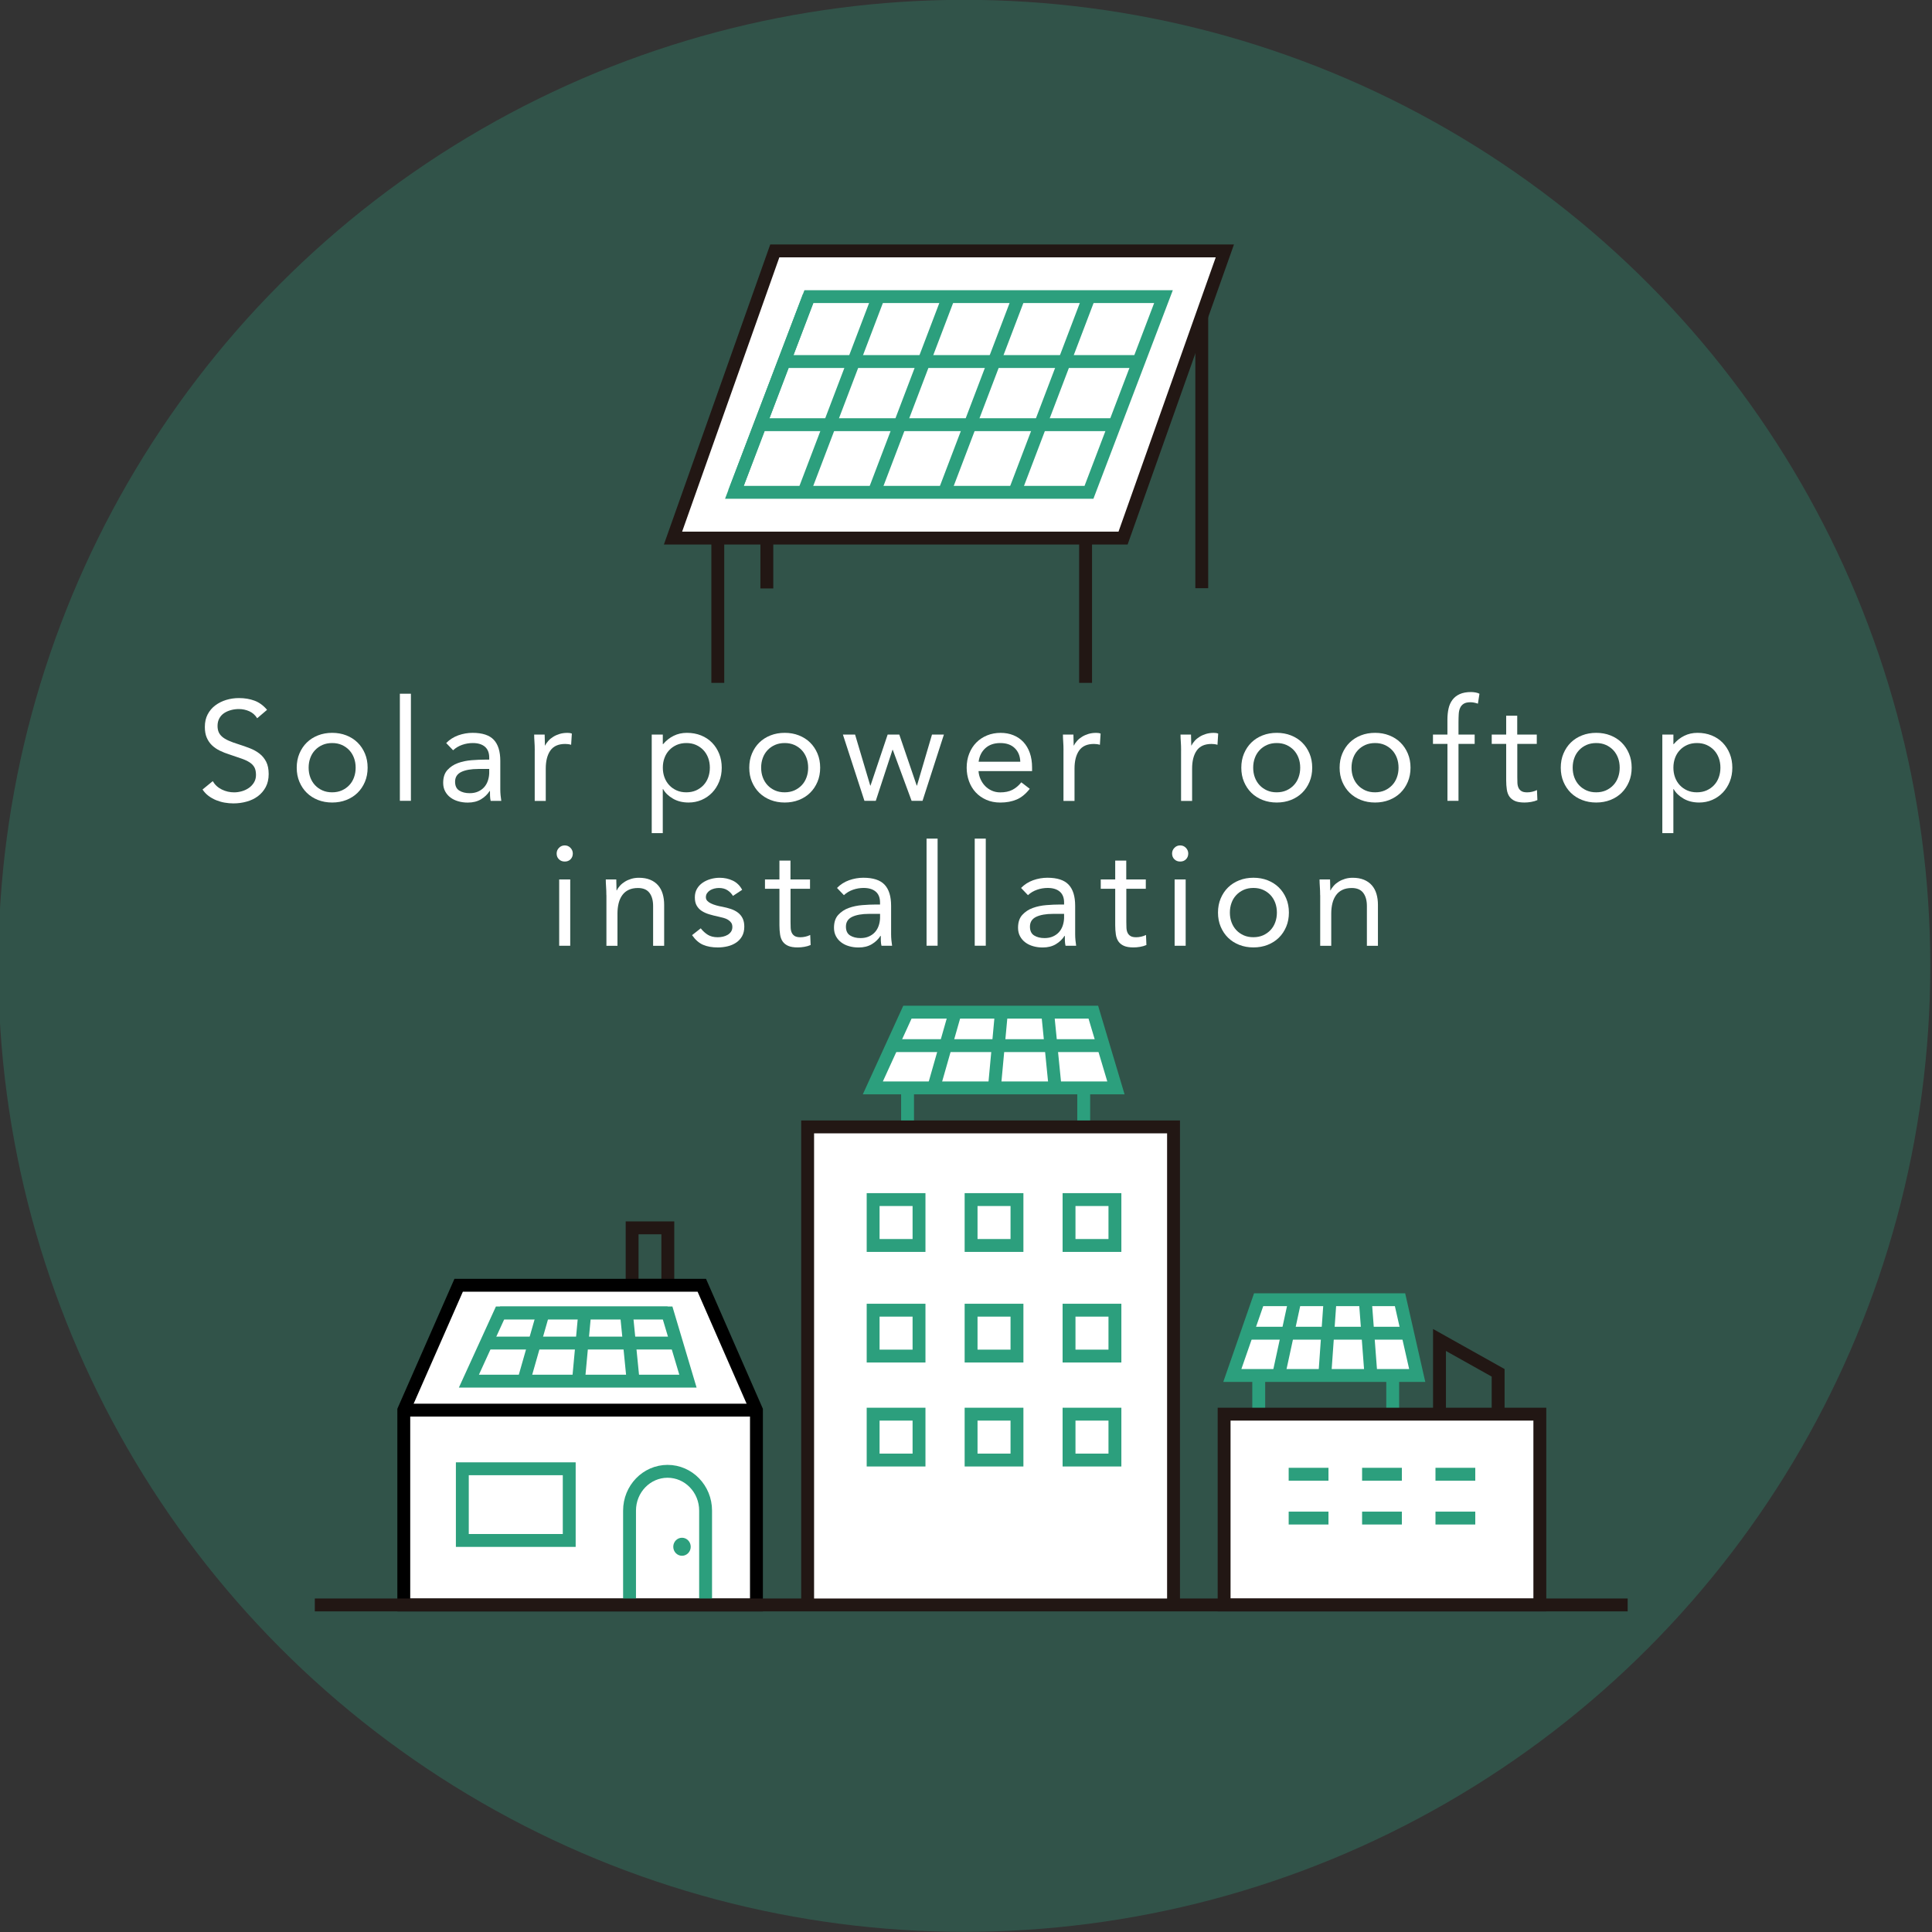 <?xml version="1.0" encoding="utf-8"?>
<!-- Generator: Adobe Illustrator 23.1.1, SVG Export Plug-In . SVG Version: 6.00 Build 0)  -->
<svg version="1.1" id="レイヤー_1" xmlns="http://www.w3.org/2000/svg" xmlns:xlink="http://www.w3.org/1999/xlink" x="0px"
	 y="0px" viewBox="0 0 600 600" style="enable-background:new 0 0 600 600;" xml:space="preserve">
<rect x="0" y="0" width="600" height="600" fill="#333333" stroke="none"/>
<style type="text/css">
	.st0{opacity:0.3;}
	.st1{fill:#2C9F7D;}
	.st2{fill:#FFFFFF;}
	.st3{display:none;}
	.st4{display:inline;}
	.st5{display:inline;clip-path:url(#SVGID_2_);}
	.st6{fill:#FFFFFF;stroke:#000000;stroke-width:4;stroke-miterlimit:10;}
	.st7{fill:#FFFFFF;stroke:#2C9F7D;stroke-width:4;stroke-miterlimit:10;}
	.st8{fill:none;stroke:#221714;stroke-width:4;stroke-miterlimit:10;}
	.st9{fill:none;stroke:#000000;stroke-width:4;stroke-miterlimit:10;}
	.st10{fill:none;stroke:#000000;stroke-width:2.5;stroke-miterlimit:10;}
	.st11{fill:none;stroke:#46A976;stroke-width:2;stroke-miterlimit:10;}
	.st12{fill:none;stroke:#2C9F7D;stroke-width:1.5;stroke-miterlimit:10;}
	.st13{fill:none;stroke:#221714;stroke-width:1.5;stroke-miterlimit:10;}
	.st14{fill:#FFFFFF;stroke:#000000;stroke-width:1.5;stroke-miterlimit:10;}
	.st15{fill:none;stroke:#2C9F7D;stroke-width:2;stroke-miterlimit:10;}
	.st16{fill:#FFFFFF;stroke:#2C9F7D;stroke-width:1.5;stroke-miterlimit:10;}
	.st17{fill:#FFFFFF;stroke:#221714;stroke-width:1.5;stroke-miterlimit:10;}
	.st18{fill:none;stroke:#000000;stroke-width:1.5;stroke-miterlimit:10;}
	.st19{fill:#FFFFFF;stroke:#221714;stroke-width:4;stroke-miterlimit:10;}
	.st20{fill:none;stroke:#2C9F7D;stroke-width:4;stroke-miterlimit:10;}
	.st21{display:inline;clip-path:url(#SVGID_4_);}
	.st22{fill:#040000;}
	.st23{fill:none;stroke:#000000;stroke-width:4;stroke-linecap:round;stroke-miterlimit:10;}
</style>
<g class="st0">
	<circle class="st1" cx="299.47" cy="299.95" r="300"/>
</g>
<g>
	<path class="st2" d="M79.87,223.06c-0.62-1-1.44-1.72-2.46-2.18c-1.03-0.45-2.1-0.68-3.21-0.68c-0.82,0-1.63,0.1-2.42,0.31
		c-0.79,0.21-1.5,0.51-2.13,0.92c-0.63,0.41-1.14,0.95-1.52,1.63c-0.38,0.68-0.57,1.47-0.57,2.38c0,0.7,0.11,1.33,0.33,1.87
		c0.22,0.54,0.58,1.03,1.08,1.47c0.5,0.44,1.17,0.85,2.02,1.23c0.85,0.38,1.89,0.76,3.12,1.14c1.2,0.38,2.37,0.79,3.5,1.23
		c1.13,0.44,2.13,1,2.99,1.67c0.87,0.68,1.55,1.52,2.07,2.53c0.51,1.01,0.77,2.28,0.77,3.81c0,1.56-0.31,2.9-0.92,4.05
		c-0.62,1.14-1.43,2.09-2.44,2.84c-1.01,0.75-2.18,1.31-3.5,1.67c-1.32,0.37-2.68,0.55-4.09,0.55c-0.91,0-1.82-0.08-2.73-0.24
		c-0.91-0.16-1.78-0.41-2.62-0.75s-1.62-0.78-2.35-1.32c-0.73-0.54-1.36-1.21-1.89-2l3.17-2.6c0.67,1.14,1.61,2.01,2.82,2.6
		c1.2,0.59,2.48,0.88,3.83,0.88c0.79,0,1.59-0.12,2.4-0.35c0.81-0.23,1.53-0.58,2.18-1.03c0.65-0.45,1.17-1.02,1.58-1.69
		s0.62-1.45,0.62-2.33c0-0.97-0.16-1.75-0.48-2.35c-0.32-0.6-0.82-1.12-1.5-1.56c-0.68-0.44-1.53-0.84-2.55-1.19
		c-1.03-0.35-2.23-0.76-3.61-1.23c-1.12-0.35-2.14-0.75-3.08-1.21c-0.94-0.46-1.75-1.01-2.44-1.67c-0.69-0.66-1.23-1.45-1.63-2.38
		c-0.4-0.92-0.59-2.03-0.59-3.32c0-1.5,0.29-2.8,0.88-3.92c0.59-1.11,1.38-2.05,2.38-2.79s2.13-1.31,3.39-1.69
		c1.26-0.38,2.58-0.57,3.96-0.57c1.76,0,3.37,0.27,4.82,0.81s2.75,1.49,3.89,2.84L79.87,223.06z"/>
	<path class="st2" d="M92.15,238.41c0-1.61,0.28-3.08,0.84-4.4c0.56-1.32,1.32-2.46,2.29-3.41c0.97-0.95,2.13-1.69,3.48-2.22
		c1.35-0.53,2.82-0.79,4.4-0.79s3.05,0.26,4.4,0.79c1.35,0.53,2.51,1.27,3.48,2.22c0.97,0.95,1.73,2.09,2.29,3.41
		c0.56,1.32,0.84,2.79,0.84,4.4s-0.28,3.08-0.84,4.4c-0.56,1.32-1.32,2.46-2.29,3.41c-0.97,0.95-2.13,1.69-3.48,2.22
		c-1.35,0.53-2.82,0.79-4.4,0.79s-3.05-0.26-4.4-0.79c-1.35-0.53-2.51-1.27-3.48-2.22c-0.97-0.95-1.73-2.09-2.29-3.41
		C92.43,241.49,92.15,240.03,92.15,238.41z M95.85,238.41c0,1.09,0.17,2.09,0.51,3.01s0.83,1.73,1.47,2.42
		c0.64,0.69,1.42,1.23,2.31,1.63c0.89,0.4,1.9,0.59,3.01,0.59c1.11,0,2.12-0.2,3.01-0.59c0.89-0.4,1.66-0.94,2.31-1.63
		c0.65-0.69,1.14-1.5,1.47-2.42c0.34-0.92,0.51-1.93,0.51-3.01c0-1.08-0.17-2.09-0.51-3.01c-0.34-0.92-0.83-1.73-1.47-2.42
		c-0.65-0.69-1.42-1.23-2.31-1.63c-0.9-0.4-1.9-0.59-3.01-0.59c-1.12,0-2.12,0.2-3.01,0.59c-0.89,0.4-1.67,0.94-2.31,1.63
		c-0.65,0.69-1.14,1.5-1.47,2.42C96.02,236.32,95.85,237.33,95.85,238.41z"/>
	<path class="st2" d="M124.18,215.44h3.43v33.26h-3.43V215.44z"/>
	<path class="st2" d="M138.57,230.76c1.06-1.08,2.31-1.88,3.76-2.4c1.45-0.51,2.93-0.77,4.42-0.77c3.05,0,5.25,0.72,6.6,2.16
		c1.35,1.44,2.02,3.62,2.02,6.56v8.84c0,0.59,0.03,1.2,0.09,1.83c0.06,0.63,0.13,1.21,0.22,1.74h-3.3c-0.12-0.47-0.18-0.99-0.2-1.56
		c-0.02-0.57-0.02-1.08-0.02-1.52h-0.09c-0.67,1.06-1.58,1.92-2.71,2.6c-1.13,0.67-2.49,1.01-4.07,1.01c-1.06,0-2.05-0.13-2.97-0.4
		c-0.92-0.26-1.73-0.65-2.42-1.17c-0.69-0.51-1.24-1.15-1.65-1.91c-0.41-0.76-0.62-1.64-0.62-2.64c0-1.7,0.44-3.04,1.32-4
		s1.97-1.69,3.28-2.16c1.3-0.47,2.71-0.76,4.22-0.88s2.9-0.18,4.16-0.18h1.32v-0.62c0-1.5-0.45-2.62-1.34-3.39
		c-0.9-0.76-2.15-1.14-3.76-1.14c-1.12,0-2.21,0.18-3.28,0.55c-1.07,0.37-2.02,0.93-2.84,1.69L138.57,230.76z M148.51,238.81
		c-2.2,0-3.95,0.31-5.24,0.92c-1.29,0.62-1.94,1.63-1.94,3.04c0,1.29,0.43,2.21,1.3,2.75c0.87,0.54,1.94,0.81,3.23,0.81
		c1,0,1.87-0.17,2.62-0.51s1.37-0.78,1.87-1.34c0.5-0.56,0.88-1.21,1.14-1.96c0.26-0.75,0.41-1.55,0.44-2.4v-1.32H148.51z"/>
	<path class="st2" d="M166.07,233c0-0.94-0.03-1.82-0.09-2.64c-0.06-0.82-0.09-1.57-0.09-2.24h3.26c0,0.56,0.01,1.12,0.04,1.67
		c0.03,0.56,0.04,1.13,0.04,1.72h0.09c0.23-0.5,0.56-0.98,0.99-1.45c0.42-0.47,0.93-0.89,1.52-1.25c0.59-0.37,1.25-0.66,1.98-0.88
		c0.73-0.22,1.52-0.33,2.38-0.33c0.23,0,0.47,0.02,0.7,0.04c0.23,0.03,0.47,0.09,0.7,0.18l-0.22,3.48c-0.59-0.18-1.2-0.26-1.85-0.26
		c-2.11,0-3.64,0.68-4.6,2.05c-0.95,1.36-1.43,3.23-1.43,5.61v10.03h-3.43V233z"/>
	<path class="st2" d="M202.41,228.12h3.43v2.99h0.09c0.94-1.12,2.03-1.98,3.28-2.6c1.25-0.62,2.62-0.92,4.11-0.92
		c1.61,0,3.09,0.27,4.42,0.81c1.33,0.54,2.47,1.3,3.41,2.27c0.94,0.97,1.67,2.11,2.2,3.43c0.53,1.32,0.79,2.76,0.79,4.31
		s-0.26,2.99-0.79,4.31c-0.53,1.32-1.25,2.46-2.18,3.43s-2.02,1.72-3.28,2.27c-1.26,0.54-2.61,0.81-4.05,0.81
		c-1.85,0-3.47-0.4-4.86-1.21c-1.39-0.81-2.41-1.8-3.06-2.97h-0.09v13.68h-3.43V228.12z M205.85,238.41c0,1.09,0.17,2.09,0.51,3.01
		s0.83,1.73,1.47,2.42c0.64,0.69,1.42,1.23,2.31,1.63c0.89,0.4,1.9,0.59,3.01,0.59c1.11,0,2.12-0.2,3.01-0.59
		c0.89-0.4,1.66-0.94,2.31-1.63c0.65-0.69,1.14-1.5,1.47-2.42c0.34-0.92,0.51-1.93,0.51-3.01c0-1.08-0.17-2.09-0.51-3.01
		c-0.34-0.92-0.83-1.73-1.47-2.42c-0.65-0.69-1.42-1.23-2.31-1.63c-0.9-0.4-1.9-0.59-3.01-0.59c-1.12,0-2.12,0.2-3.01,0.59
		c-0.89,0.4-1.67,0.94-2.31,1.63c-0.65,0.69-1.14,1.5-1.47,2.42C206.01,236.32,205.85,237.33,205.85,238.41z"/>
	<path class="st2" d="M232.69,238.41c0-1.61,0.28-3.08,0.84-4.4c0.56-1.32,1.32-2.46,2.29-3.41c0.97-0.95,2.13-1.69,3.48-2.22
		c1.35-0.53,2.82-0.79,4.4-0.79s3.05,0.26,4.4,0.79c1.35,0.53,2.51,1.27,3.48,2.22c0.97,0.95,1.73,2.09,2.29,3.41
		c0.56,1.32,0.84,2.79,0.84,4.4s-0.28,3.08-0.84,4.4c-0.56,1.32-1.32,2.46-2.29,3.41c-0.97,0.95-2.13,1.69-3.48,2.22
		c-1.35,0.53-2.82,0.79-4.4,0.79s-3.05-0.26-4.4-0.79c-1.35-0.53-2.51-1.27-3.48-2.22c-0.97-0.95-1.73-2.09-2.29-3.41
		C232.96,241.49,232.69,240.03,232.69,238.41z M236.38,238.41c0,1.09,0.17,2.09,0.51,3.01s0.83,1.73,1.47,2.42
		c0.64,0.69,1.42,1.23,2.31,1.63c0.89,0.4,1.9,0.59,3.01,0.59c1.11,0,2.12-0.2,3.01-0.59c0.89-0.4,1.66-0.94,2.31-1.63
		c0.65-0.69,1.14-1.5,1.47-2.42c0.34-0.92,0.51-1.93,0.51-3.01c0-1.08-0.17-2.09-0.51-3.01c-0.34-0.92-0.83-1.73-1.47-2.42
		c-0.65-0.69-1.42-1.23-2.31-1.63c-0.9-0.4-1.9-0.59-3.01-0.59c-1.12,0-2.12,0.2-3.01,0.59c-0.89,0.4-1.67,0.94-2.31,1.63
		c-0.65,0.69-1.14,1.5-1.47,2.42C236.55,236.32,236.38,237.33,236.38,238.41z"/>
	<path class="st2" d="M286.5,248.71h-3.39l-5.85-15.84h-0.09l-5.19,15.84h-3.52l-6.69-20.59h3.78l4.71,15.84h0.09l5.32-15.84h3.61
		l5.41,15.84h0.09l4.66-15.84h3.7L286.5,248.71z"/>
	<path class="st2" d="M319.8,244.97c-1.23,1.58-2.58,2.69-4.05,3.32s-3.17,0.95-5.1,0.95c-1.61,0-3.07-0.29-4.36-0.86
		s-2.38-1.34-3.28-2.31c-0.9-0.97-1.58-2.11-2.07-3.43c-0.48-1.32-0.73-2.73-0.73-4.22c0-1.58,0.26-3.04,0.79-4.38
		c0.53-1.33,1.26-2.48,2.2-3.43c0.94-0.95,2.05-1.69,3.34-2.22c1.29-0.53,2.7-0.79,4.22-0.79c1.44,0,2.76,0.24,3.96,0.73
		c1.2,0.48,2.24,1.19,3.1,2.11c0.86,0.92,1.53,2.05,2,3.39c0.47,1.33,0.7,2.85,0.7,4.55v1.1h-16.63c0.06,0.88,0.27,1.72,0.64,2.53
		c0.37,0.81,0.84,1.51,1.43,2.11c0.59,0.6,1.28,1.08,2.07,1.43s1.66,0.53,2.6,0.53c1.5,0,2.76-0.26,3.78-0.79
		c1.03-0.53,1.95-1.31,2.77-2.33L319.8,244.97z M316.86,236.56c-0.06-1.76-0.63-3.17-1.72-4.22c-1.09-1.06-2.58-1.58-4.49-1.58
		c-1.91,0-3.45,0.53-4.62,1.58c-1.17,1.06-1.88,2.46-2.11,4.22H316.86z"/>
	<path class="st2" d="M330.28,233c0-0.94-0.03-1.82-0.09-2.64c-0.06-0.82-0.09-1.57-0.09-2.24h3.26c0,0.56,0.01,1.12,0.04,1.67
		c0.03,0.56,0.04,1.13,0.04,1.72h0.09c0.23-0.5,0.56-0.98,0.99-1.45c0.42-0.47,0.93-0.89,1.52-1.25c0.59-0.37,1.25-0.66,1.98-0.88
		c0.73-0.22,1.52-0.33,2.38-0.33c0.23,0,0.47,0.02,0.7,0.04c0.23,0.03,0.47,0.09,0.7,0.18l-0.22,3.48c-0.59-0.18-1.2-0.26-1.85-0.26
		c-2.11,0-3.64,0.68-4.6,2.05c-0.95,1.36-1.43,3.23-1.43,5.61v10.03h-3.43V233z"/>
	<path class="st2" d="M366.8,233c0-0.94-0.03-1.82-0.09-2.64c-0.06-0.82-0.09-1.57-0.09-2.24h3.26c0,0.56,0.01,1.12,0.04,1.67
		c0.03,0.56,0.04,1.13,0.04,1.72h0.09c0.23-0.5,0.56-0.98,0.99-1.45c0.42-0.47,0.93-0.89,1.52-1.25c0.59-0.37,1.25-0.66,1.98-0.88
		c0.73-0.22,1.52-0.33,2.38-0.33c0.23,0,0.47,0.02,0.7,0.04c0.23,0.03,0.47,0.09,0.7,0.18l-0.22,3.48c-0.59-0.18-1.2-0.26-1.85-0.26
		c-2.11,0-3.64,0.68-4.6,2.05c-0.95,1.36-1.43,3.23-1.43,5.61v10.03h-3.43V233z"/>
	<path class="st2" d="M385.5,238.41c0-1.61,0.28-3.08,0.84-4.4c0.56-1.32,1.32-2.46,2.29-3.41c0.97-0.95,2.13-1.69,3.48-2.22
		c1.35-0.53,2.82-0.79,4.4-0.79s3.05,0.26,4.4,0.79c1.35,0.53,2.51,1.27,3.48,2.22c0.97,0.95,1.73,2.09,2.29,3.41
		c0.56,1.32,0.84,2.79,0.84,4.4s-0.28,3.08-0.84,4.4c-0.56,1.32-1.32,2.46-2.29,3.41c-0.97,0.95-2.13,1.69-3.48,2.22
		c-1.35,0.53-2.82,0.79-4.4,0.79s-3.05-0.26-4.4-0.79c-1.35-0.53-2.51-1.27-3.48-2.22c-0.97-0.95-1.73-2.09-2.29-3.41
		C385.77,241.49,385.5,240.03,385.5,238.41z M389.19,238.41c0,1.09,0.17,2.09,0.51,3.01s0.83,1.73,1.47,2.42
		c0.64,0.69,1.42,1.23,2.31,1.63c0.89,0.4,1.9,0.59,3.01,0.59c1.11,0,2.12-0.2,3.01-0.59c0.89-0.4,1.66-0.94,2.31-1.63
		c0.65-0.69,1.14-1.5,1.47-2.42c0.34-0.92,0.51-1.93,0.51-3.01c0-1.08-0.17-2.09-0.51-3.01c-0.34-0.92-0.83-1.73-1.47-2.42
		c-0.65-0.69-1.42-1.23-2.31-1.63c-0.9-0.4-1.9-0.59-3.01-0.59c-1.12,0-2.12,0.2-3.01,0.59c-0.89,0.4-1.67,0.94-2.31,1.63
		c-0.65,0.69-1.14,1.5-1.47,2.42C389.36,236.32,389.19,237.33,389.19,238.41z"/>
	<path class="st2" d="M416.03,238.41c0-1.61,0.28-3.08,0.84-4.4c0.56-1.32,1.32-2.46,2.29-3.41c0.97-0.95,2.13-1.69,3.48-2.22
		c1.35-0.53,2.82-0.79,4.4-0.79s3.05,0.26,4.4,0.79c1.35,0.53,2.51,1.27,3.48,2.22c0.97,0.95,1.73,2.09,2.29,3.41
		c0.56,1.32,0.84,2.79,0.84,4.4s-0.28,3.08-0.84,4.4c-0.56,1.32-1.32,2.46-2.29,3.41c-0.97,0.95-2.13,1.69-3.48,2.22
		c-1.35,0.53-2.82,0.79-4.4,0.79s-3.05-0.26-4.4-0.79c-1.35-0.53-2.51-1.27-3.48-2.22c-0.97-0.95-1.73-2.09-2.29-3.41
		C416.31,241.49,416.03,240.03,416.03,238.41z M419.73,238.41c0,1.09,0.17,2.09,0.51,3.01s0.83,1.73,1.47,2.42
		c0.64,0.69,1.42,1.23,2.31,1.63c0.89,0.4,1.9,0.59,3.01,0.59c1.11,0,2.12-0.2,3.01-0.59c0.89-0.4,1.66-0.94,2.31-1.63
		c0.65-0.69,1.14-1.5,1.47-2.42c0.34-0.92,0.51-1.93,0.51-3.01c0-1.08-0.17-2.09-0.51-3.01c-0.34-0.92-0.83-1.73-1.47-2.42
		c-0.65-0.69-1.42-1.23-2.31-1.63c-0.9-0.4-1.9-0.59-3.01-0.59c-1.12,0-2.12,0.2-3.01,0.59c-0.89,0.4-1.67,0.94-2.31,1.63
		c-0.65,0.69-1.14,1.5-1.47,2.42C419.9,236.32,419.73,237.33,419.73,238.41z"/>
	<path class="st2" d="M449.51,231.02h-4.49v-2.9h4.49v-4.62c0-1.26,0.12-2.41,0.35-3.45c0.23-1.04,0.64-1.94,1.21-2.71
		c0.57-0.76,1.33-1.36,2.27-1.78c0.94-0.42,2.1-0.64,3.48-0.64c0.44,0,0.91,0.04,1.41,0.13s0.91,0.22,1.23,0.4l-0.48,3.08
		c-0.82-0.29-1.6-0.44-2.33-0.44c-0.88,0-1.57,0.15-2.07,0.46c-0.5,0.31-0.87,0.73-1.12,1.28c-0.25,0.54-0.4,1.2-0.44,1.96
		s-0.07,1.58-0.07,2.46v3.87h5.02v2.9h-5.02v17.69h-3.43V231.02z"/>
	<path class="st2" d="M477.28,231.02h-6.07v10.3c0,0.67,0.01,1.3,0.04,1.87c0.03,0.57,0.15,1.07,0.35,1.5
		c0.21,0.43,0.51,0.76,0.92,1.01s1,0.37,1.76,0.37c0.5,0,1.01-0.06,1.54-0.18c0.53-0.12,1.03-0.29,1.5-0.53l0.13,3.12
		c-0.59,0.26-1.24,0.45-1.96,0.57c-0.72,0.12-1.4,0.18-2.05,0.18c-1.23,0-2.22-0.16-2.95-0.48c-0.73-0.32-1.31-0.78-1.72-1.36
		c-0.41-0.59-0.68-1.31-0.81-2.18s-0.2-1.83-0.2-2.88v-11.31h-4.49v-2.9h4.49v-5.85h3.43v5.85h6.07V231.02z"/>
	<path class="st2" d="M484.71,238.41c0-1.61,0.28-3.08,0.84-4.4c0.56-1.32,1.32-2.46,2.29-3.41c0.97-0.95,2.13-1.69,3.48-2.22
		c1.35-0.53,2.82-0.79,4.4-0.79s3.05,0.26,4.4,0.79c1.35,0.53,2.51,1.27,3.48,2.22c0.97,0.95,1.73,2.09,2.29,3.41
		c0.56,1.32,0.84,2.79,0.84,4.4s-0.28,3.08-0.84,4.4c-0.56,1.32-1.32,2.46-2.29,3.41c-0.97,0.95-2.13,1.69-3.48,2.22
		c-1.35,0.53-2.82,0.79-4.4,0.79s-3.05-0.26-4.4-0.79c-1.35-0.53-2.51-1.27-3.48-2.22c-0.97-0.95-1.73-2.09-2.29-3.41
		C484.99,241.49,484.71,240.03,484.71,238.41z M488.41,238.41c0,1.09,0.17,2.09,0.51,3.01s0.83,1.73,1.47,2.42
		c0.64,0.69,1.42,1.23,2.31,1.63c0.89,0.4,1.9,0.59,3.01,0.59c1.11,0,2.12-0.2,3.01-0.59c0.89-0.4,1.66-0.94,2.31-1.63
		c0.65-0.69,1.14-1.5,1.47-2.42c0.34-0.92,0.51-1.93,0.51-3.01c0-1.08-0.17-2.09-0.51-3.01c-0.34-0.92-0.83-1.73-1.47-2.42
		c-0.65-0.69-1.42-1.23-2.31-1.63c-0.9-0.4-1.9-0.59-3.01-0.59c-1.12,0-2.12,0.2-3.01,0.59c-0.89,0.4-1.67,0.94-2.31,1.63
		c-0.65,0.69-1.14,1.5-1.47,2.42C488.58,236.32,488.41,237.33,488.41,238.41z"/>
	<path class="st2" d="M516.26,228.12h3.43v2.99h0.09c0.94-1.12,2.03-1.98,3.28-2.6c1.25-0.62,2.62-0.92,4.11-0.92
		c1.61,0,3.09,0.27,4.42,0.81c1.33,0.54,2.47,1.3,3.41,2.27c0.94,0.97,1.67,2.11,2.2,3.43c0.53,1.32,0.79,2.76,0.79,4.31
		s-0.26,2.99-0.79,4.31c-0.53,1.32-1.25,2.46-2.18,3.43s-2.02,1.72-3.28,2.27c-1.26,0.54-2.61,0.81-4.05,0.81
		c-1.85,0-3.47-0.4-4.86-1.21c-1.39-0.81-2.41-1.8-3.06-2.97h-0.09v13.68h-3.43V228.12z M519.69,238.41c0,1.09,0.17,2.09,0.51,3.01
		s0.83,1.73,1.47,2.42c0.64,0.69,1.42,1.23,2.31,1.63c0.89,0.4,1.9,0.59,3.01,0.59c1.11,0,2.12-0.2,3.01-0.59
		c0.89-0.4,1.66-0.94,2.31-1.63c0.65-0.69,1.14-1.5,1.47-2.42c0.34-0.92,0.51-1.93,0.51-3.01c0-1.08-0.17-2.09-0.51-3.01
		c-0.34-0.92-0.83-1.73-1.47-2.42c-0.65-0.69-1.42-1.23-2.31-1.63c-0.9-0.4-1.9-0.59-3.01-0.59c-1.12,0-2.12,0.2-3.01,0.59
		c-0.89,0.4-1.67,0.94-2.31,1.63c-0.65,0.69-1.14,1.5-1.47,2.42C519.86,236.32,519.69,237.33,519.69,238.41z"/>
	<path class="st2" d="M172.87,265.06c0-0.67,0.24-1.26,0.73-1.76c0.48-0.5,1.08-0.75,1.78-0.75s1.3,0.25,1.78,0.75
		c0.48,0.5,0.73,1.09,0.73,1.76c0,0.73-0.24,1.33-0.7,1.8c-0.47,0.47-1.07,0.7-1.8,0.7c-0.73,0-1.33-0.23-1.8-0.7
		C173.1,266.4,172.87,265.8,172.87,265.06z M173.66,273.12h3.43v20.59h-3.43V273.12z"/>
	<path class="st2" d="M188.31,278c0-0.94-0.03-1.82-0.09-2.64c-0.06-0.82-0.09-1.57-0.09-2.24h3.26c0,0.56,0.01,1.12,0.04,1.67
		c0.03,0.56,0.04,1.13,0.04,1.72h0.09c0.23-0.5,0.56-0.98,0.99-1.45c0.42-0.47,0.93-0.89,1.52-1.25c0.59-0.37,1.25-0.66,1.98-0.88
		c0.73-0.22,1.52-0.33,2.38-0.33c1.35,0,2.51,0.21,3.5,0.62c0.98,0.41,1.8,0.98,2.44,1.72c0.64,0.73,1.12,1.62,1.43,2.66
		c0.31,1.04,0.46,2.18,0.46,3.41v12.72h-3.43v-12.36c0-1.73-0.38-3.09-1.14-4.09c-0.76-1-1.95-1.5-3.56-1.5
		c-1.12,0-2.08,0.19-2.88,0.57c-0.81,0.38-1.47,0.92-1.98,1.63c-0.51,0.7-0.9,1.54-1.14,2.51s-0.37,2.04-0.37,3.21v10.03h-3.43V278z
		"/>
	<path class="st2" d="M217.62,288.3c0.67,0.85,1.42,1.53,2.22,2.02s1.83,0.75,3.06,0.75c0.53,0,1.06-0.06,1.61-0.18
		c0.54-0.12,1.03-0.31,1.47-0.57c0.44-0.26,0.79-0.59,1.06-0.99c0.26-0.4,0.4-0.87,0.4-1.43s-0.12-1.01-0.37-1.36
		c-0.25-0.35-0.58-0.65-0.99-0.9c-0.41-0.25-0.88-0.45-1.41-0.59c-0.53-0.15-1.07-0.28-1.63-0.4c-0.97-0.2-1.89-0.44-2.77-0.7
		c-0.88-0.26-1.65-0.61-2.31-1.03c-0.66-0.42-1.19-0.98-1.58-1.65c-0.4-0.67-0.59-1.54-0.59-2.6c0-1,0.22-1.88,0.66-2.64
		c0.44-0.76,1.03-1.39,1.76-1.89c0.73-0.5,1.55-0.88,2.46-1.14c0.91-0.26,1.85-0.4,2.82-0.4c1.47,0,2.82,0.29,4.07,0.88
		c1.25,0.59,2.22,1.54,2.93,2.86l-2.86,1.89c-0.44-0.73-1.02-1.33-1.74-1.78c-0.72-0.46-1.59-0.68-2.62-0.68
		c-0.47,0-0.95,0.06-1.43,0.18c-0.48,0.12-0.92,0.29-1.3,0.53c-0.38,0.24-0.7,0.54-0.95,0.9c-0.25,0.37-0.37,0.79-0.37,1.25
		c0,0.44,0.14,0.81,0.42,1.12c0.28,0.31,0.66,0.58,1.14,0.81c0.48,0.24,1.04,0.44,1.67,0.62s1.28,0.32,1.96,0.44
		c0.91,0.18,1.77,0.4,2.6,0.68c0.82,0.28,1.54,0.65,2.16,1.12c0.62,0.47,1.1,1.06,1.45,1.76c0.35,0.7,0.53,1.57,0.53,2.6
		c0,1.17-0.24,2.17-0.7,2.99c-0.47,0.82-1.09,1.49-1.87,2c-0.78,0.51-1.66,0.89-2.64,1.12c-0.98,0.23-1.99,0.35-3.01,0.35
		c-1.76,0-3.28-0.27-4.55-0.81c-1.28-0.54-2.43-1.55-3.45-3.01L217.62,288.3z"/>
	<path class="st2" d="M251.58,276.02h-6.07v10.3c0,0.67,0.01,1.3,0.04,1.87c0.03,0.57,0.15,1.07,0.35,1.5
		c0.21,0.43,0.51,0.76,0.92,1.01s1,0.37,1.76,0.37c0.5,0,1.01-0.06,1.54-0.18c0.53-0.12,1.03-0.29,1.5-0.53l0.13,3.12
		c-0.59,0.26-1.24,0.45-1.96,0.57c-0.72,0.12-1.4,0.18-2.05,0.18c-1.23,0-2.22-0.16-2.95-0.48c-0.73-0.32-1.31-0.78-1.72-1.36
		c-0.41-0.59-0.68-1.31-0.81-2.18s-0.2-1.83-0.2-2.88v-11.31h-4.49v-2.9h4.49v-5.85h3.43v5.85h6.07V276.02z"/>
	<path class="st2" d="M259.94,275.76c1.06-1.08,2.31-1.88,3.76-2.4c1.45-0.51,2.93-0.77,4.42-0.77c3.05,0,5.25,0.72,6.6,2.16
		c1.35,1.44,2.02,3.62,2.02,6.56v8.84c0,0.59,0.03,1.2,0.09,1.83c0.06,0.63,0.13,1.21,0.22,1.74h-3.3c-0.12-0.47-0.18-0.99-0.2-1.56
		c-0.02-0.57-0.02-1.08-0.02-1.52h-0.09c-0.67,1.06-1.58,1.92-2.71,2.6c-1.13,0.67-2.49,1.01-4.07,1.01c-1.06,0-2.05-0.13-2.97-0.4
		c-0.92-0.26-1.73-0.65-2.42-1.17c-0.69-0.51-1.24-1.15-1.65-1.91c-0.41-0.76-0.62-1.64-0.62-2.64c0-1.7,0.44-3.04,1.32-4
		s1.97-1.69,3.28-2.16c1.3-0.47,2.71-0.76,4.22-0.88s2.9-0.18,4.16-0.18h1.32v-0.62c0-1.5-0.45-2.62-1.34-3.39
		c-0.9-0.76-2.15-1.14-3.76-1.14c-1.12,0-2.21,0.18-3.28,0.55c-1.07,0.37-2.02,0.93-2.84,1.69L259.94,275.76z M269.89,283.81
		c-2.2,0-3.95,0.31-5.24,0.92c-1.29,0.62-1.94,1.63-1.94,3.04c0,1.29,0.43,2.21,1.3,2.75c0.87,0.54,1.94,0.81,3.23,0.81
		c1,0,1.87-0.17,2.62-0.51s1.37-0.78,1.87-1.34c0.5-0.56,0.88-1.21,1.14-1.96c0.26-0.75,0.41-1.55,0.44-2.4v-1.32H269.89z"/>
	<path class="st2" d="M287.75,260.44h3.43v33.26h-3.43V260.44z"/>
	<path class="st2" d="M302.71,260.44h3.43v33.26h-3.43V260.44z"/>
	<path class="st2" d="M317.1,275.76c1.06-1.08,2.31-1.88,3.76-2.4c1.45-0.51,2.93-0.77,4.42-0.77c3.05,0,5.25,0.72,6.6,2.16
		c1.35,1.44,2.02,3.62,2.02,6.56v8.84c0,0.59,0.03,1.2,0.09,1.83c0.06,0.63,0.13,1.21,0.22,1.74h-3.3c-0.12-0.47-0.18-0.99-0.2-1.56
		c-0.02-0.57-0.02-1.08-0.02-1.52h-0.09c-0.67,1.06-1.58,1.92-2.71,2.6c-1.13,0.67-2.49,1.01-4.07,1.01c-1.06,0-2.05-0.13-2.97-0.4
		c-0.92-0.26-1.73-0.65-2.42-1.17c-0.69-0.51-1.24-1.15-1.65-1.91c-0.41-0.76-0.62-1.64-0.62-2.64c0-1.7,0.44-3.04,1.32-4
		s1.97-1.69,3.28-2.16c1.3-0.47,2.71-0.76,4.22-0.88s2.9-0.18,4.16-0.18h1.32v-0.62c0-1.5-0.45-2.62-1.34-3.39
		c-0.9-0.76-2.15-1.14-3.76-1.14c-1.12,0-2.21,0.18-3.28,0.55c-1.07,0.37-2.02,0.93-2.84,1.69L317.1,275.76z M327.04,283.81
		c-2.2,0-3.95,0.31-5.24,0.92c-1.29,0.62-1.94,1.63-1.94,3.04c0,1.29,0.43,2.21,1.3,2.75c0.87,0.54,1.94,0.81,3.23,0.81
		c1,0,1.87-0.17,2.62-0.51s1.37-0.78,1.87-1.34c0.5-0.56,0.88-1.21,1.14-1.96c0.26-0.75,0.41-1.55,0.44-2.4v-1.32H327.04z"/>
	<path class="st2" d="M355.86,276.02h-6.07v10.3c0,0.67,0.01,1.3,0.04,1.87c0.03,0.57,0.15,1.07,0.35,1.5
		c0.21,0.43,0.51,0.76,0.92,1.01s1,0.37,1.76,0.37c0.5,0,1.01-0.06,1.54-0.18c0.53-0.12,1.03-0.29,1.5-0.53l0.13,3.12
		c-0.59,0.26-1.24,0.45-1.96,0.57c-0.72,0.12-1.4,0.18-2.05,0.18c-1.23,0-2.22-0.16-2.95-0.48c-0.73-0.32-1.31-0.78-1.72-1.36
		c-0.41-0.59-0.68-1.31-0.81-2.18s-0.2-1.83-0.2-2.88v-11.31h-4.49v-2.9h4.49v-5.85h3.43v5.85h6.07V276.02z"/>
	<path class="st2" d="M364,265.06c0-0.67,0.24-1.26,0.73-1.76c0.48-0.5,1.08-0.75,1.78-0.75s1.3,0.25,1.78,0.75
		c0.48,0.5,0.73,1.09,0.73,1.76c0,0.73-0.24,1.33-0.7,1.8c-0.47,0.47-1.07,0.7-1.8,0.7c-0.73,0-1.33-0.23-1.8-0.7
		C364.24,266.4,364,265.8,364,265.06z M364.79,273.12h3.43v20.59h-3.43V273.12z"/>
	<path class="st2" d="M378.26,283.41c0-1.61,0.28-3.08,0.84-4.4c0.56-1.32,1.32-2.46,2.29-3.41c0.97-0.95,2.13-1.69,3.48-2.22
		c1.35-0.53,2.82-0.79,4.4-0.79s3.05,0.26,4.4,0.79c1.35,0.53,2.51,1.27,3.48,2.22c0.97,0.95,1.73,2.09,2.29,3.41
		c0.56,1.32,0.84,2.79,0.84,4.4s-0.28,3.08-0.84,4.4c-0.56,1.32-1.32,2.46-2.29,3.41c-0.97,0.95-2.13,1.69-3.48,2.22
		c-1.35,0.53-2.82,0.79-4.4,0.79s-3.05-0.26-4.4-0.79c-1.35-0.53-2.51-1.27-3.48-2.22c-0.97-0.95-1.73-2.09-2.29-3.41
		C378.54,286.49,378.26,285.03,378.26,283.41z M381.95,283.41c0,1.09,0.17,2.09,0.51,3.01s0.83,1.73,1.47,2.42
		c0.64,0.69,1.42,1.23,2.31,1.63c0.89,0.4,1.9,0.59,3.01,0.59c1.11,0,2.12-0.2,3.01-0.59c0.89-0.4,1.66-0.94,2.31-1.63
		c0.65-0.69,1.14-1.5,1.47-2.42c0.34-0.92,0.51-1.93,0.51-3.01c0-1.08-0.17-2.09-0.51-3.01c-0.34-0.92-0.83-1.73-1.47-2.42
		c-0.65-0.69-1.42-1.23-2.31-1.63c-0.9-0.4-1.9-0.59-3.01-0.59c-1.12,0-2.12,0.2-3.01,0.59c-0.89,0.4-1.67,0.94-2.31,1.63
		c-0.65,0.69-1.14,1.5-1.47,2.42C382.12,281.32,381.95,282.33,381.95,283.41z"/>
	<path class="st2" d="M409.98,278c0-0.94-0.03-1.82-0.09-2.64c-0.06-0.82-0.09-1.57-0.09-2.24h3.26c0,0.56,0.01,1.12,0.04,1.67
		c0.03,0.56,0.04,1.13,0.04,1.72h0.09c0.23-0.5,0.56-0.98,0.99-1.45c0.42-0.47,0.93-0.89,1.52-1.25c0.59-0.37,1.25-0.66,1.98-0.88
		c0.73-0.22,1.52-0.33,2.38-0.33c1.35,0,2.51,0.21,3.5,0.62c0.98,0.41,1.8,0.98,2.44,1.72c0.64,0.73,1.12,1.62,1.43,2.66
		c0.31,1.04,0.46,2.18,0.46,3.41v12.72h-3.43v-12.36c0-1.73-0.38-3.09-1.14-4.09c-0.76-1-1.95-1.5-3.56-1.5
		c-1.12,0-2.08,0.19-2.88,0.57c-0.81,0.38-1.47,0.92-1.98,1.63c-0.51,0.7-0.9,1.54-1.14,2.51s-0.37,2.04-0.37,3.21v10.03h-3.43V278z
		"/>
</g>
<g>
	<g>
		<rect x="196.31" y="381.32" class="st8" width="11.09" height="17.83"/>
		<polygon class="st6" points="125.4,437.93 142.44,399.15 217.95,399.15 234.92,437.93 234.92,498.43 125.4,498.43 		"/>
		<path class="st20" d="M219.13,497v-27.87c0-6.74-5.29-12.2-11.81-12.2h0c-6.52,0-11.81,5.46-11.81,12.2V497"/>
		<polygon class="st20" points="145.62,428.93 155.3,407.74 207.33,407.74 213.65,428.93 		"/>
		<line class="st9" x1="234.92" y1="437.93" x2="125.4" y2="437.93"/>
		<line class="st20" x1="168.68" y1="407.74" x2="162.63" y2="428.93"/>
		<line class="st20" x1="181.6" y1="407.74" x2="179.64" y2="428.93"/>
		<line class="st20" x1="194.53" y1="407.74" x2="196.64" y2="428.93"/>
		<line class="st20" x1="155.3" y1="407.74" x2="207.33" y2="407.74"/>
		<line class="st20" x1="151.54" y1="417.1" x2="210.55" y2="417.1"/>
		<ellipse class="st1" cx="211.8" cy="480.36" rx="2.71" ry="2.8"/>
		<rect x="143.58" y="456.14" class="st20" width="33.2" height="22.26"/>
	</g>
	<line class="st20" x1="336.56" y1="337.85" x2="336.56" y2="349.22"/>
	<polygon class="st7" points="271.07,337.85 281.81,314.33 339.54,314.33 346.56,337.85 	"/>
	<line class="st20" x1="296.66" y1="314.33" x2="289.95" y2="337.85"/>
	<line class="st20" x1="311" y1="314.33" x2="308.82" y2="337.85"/>
	<line class="st20" x1="325.34" y1="314.33" x2="327.69" y2="337.85"/>
	<line class="st20" x1="277.64" y1="324.73" x2="343.12" y2="324.73"/>
	<line class="st20" x1="281.85" y1="337.85" x2="281.85" y2="349.22"/>
	<line class="st20" x1="432.52" y1="427.17" x2="432.52" y2="438.53"/>
	<polygon class="st7" points="382.71,427.17 390.88,403.64 434.79,403.64 440.13,427.17 	"/>
	<line class="st20" x1="402.17" y1="403.64" x2="397.07" y2="427.17"/>
	<line class="st20" x1="413.08" y1="403.64" x2="411.42" y2="427.17"/>
	<line class="st20" x1="423.99" y1="403.64" x2="425.77" y2="427.17"/>
	<line class="st20" x1="387.71" y1="414.04" x2="437.51" y2="414.04"/>
	<line class="st20" x1="390.91" y1="427.17" x2="390.91" y2="438.53"/>
	<g>
		<rect x="380.16" y="439.18" class="st19" width="98.05" height="59.25"/>
		<polyline class="st19" points="250.82,498.43 250.82,349.97 364.45,349.97 364.45,498.43 		"/>
		<polyline class="st8" points="447.05,439.18 447.05,416.14 465.26,426.34 465.26,439.18 		"/>
		<rect x="271.16" y="372.54" class="st20" width="14.25" height="14.25"/>
		<rect x="301.58" y="372.54" class="st20" width="14.25" height="14.25"/>
		<rect x="332" y="372.54" class="st20" width="14.25" height="14.25"/>
		<rect x="271.16" y="406.89" class="st20" width="14.25" height="14.25"/>
		<rect x="301.58" y="406.89" class="st20" width="14.25" height="14.25"/>
		<rect x="332" y="406.89" class="st20" width="14.25" height="14.25"/>
		<rect x="271.16" y="439.18" class="st20" width="14.25" height="14.25"/>
		<rect x="301.58" y="439.18" class="st20" width="14.25" height="14.25"/>
		<rect x="332" y="439.18" class="st20" width="14.25" height="14.25"/>
		<line class="st8" x1="97.77" y1="498.43" x2="505.49" y2="498.43"/>
		<line class="st20" x1="400.21" y1="457.84" x2="412.57" y2="457.84"/>
		<line class="st20" x1="423.01" y1="457.84" x2="435.36" y2="457.84"/>
		<line class="st20" x1="445.8" y1="457.84" x2="458.16" y2="457.84"/>
		<line class="st20" x1="400.21" y1="471.45" x2="412.57" y2="471.45"/>
		<line class="st20" x1="423.01" y1="471.45" x2="435.36" y2="471.45"/>
		<line class="st20" x1="445.8" y1="471.45" x2="458.16" y2="471.45"/>
	</g>
</g>
<g>
	<line class="st8" x1="373.22" y1="97.7" x2="373.22" y2="182.67"/>
	<line class="st8" x1="337.14" y1="167.1" x2="337.14" y2="212.07"/>
	<line class="st8" x1="222.92" y1="167.1" x2="222.92" y2="212.07"/>
	<line class="st8" x1="238.15" y1="167.1" x2="238.15" y2="182.75"/>
	<polygon class="st19" points="348.78,167.1 209.01,167.1 240.62,77.92 380.39,77.92 	"/>
	<polygon class="st7" points="228.07,152.9 251.2,92.12 361.33,92.12 338.19,152.9 	"/>
	<line class="st7" x1="228.07" y1="152.9" x2="251.2" y2="92.12"/>
	<line class="st7" x1="249.66" y1="152.9" x2="272.8" y2="92.12"/>
	<line class="st7" x1="271.48" y1="152.9" x2="294.61" y2="92.12"/>
	<line class="st7" x1="293.29" y1="152.9" x2="316.43" y2="92.12"/>
	<line class="st7" x1="315.11" y1="152.9" x2="338.24" y2="92.12"/>
	<line class="st7" x1="244.66" y1="112.28" x2="354.78" y2="112.28"/>
	<line class="st7" x1="236.76" y1="131.89" x2="346.89" y2="131.89"/>
</g>
</svg>
